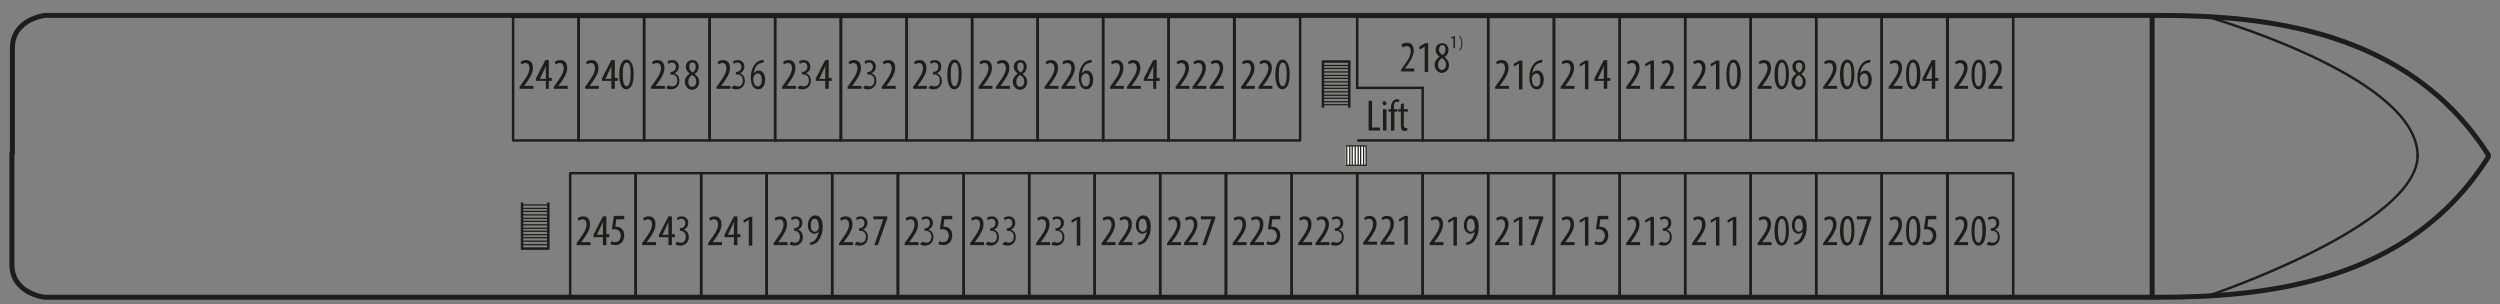 <svg xmlns="http://www.w3.org/2000/svg" xmlns:xlink="http://www.w3.org/1999/xlink" version="1.1" id="Ebene_1" x="0px" y="0px" viewBox="0 0 503.8 61.3" style="enable-background:new 0 0 503.8 61.3;" xml:space="preserve">
<rect x="0" y="0" width="503.8" height="61.3" fill="#808080" stroke="none"/>
<style type="text/css">
	.st0{fill:none;stroke:#1D1D1B;stroke-linecap:round;stroke-linejoin:round;stroke-miterlimit:10;}
	.st1{fill:none;stroke:#1D1D1B;stroke-width:0.5;stroke-miterlimit:10;}
	.st2{fill:none;stroke:#1D1D1B;stroke-width:0.5;stroke-linecap:round;stroke-linejoin:round;stroke-miterlimit:10;}
	.st3{fill:#1D1D1B;}
	.st4{fill:none;stroke:#1D1D1B;stroke-width:0.25;stroke-miterlimit:10;}
	.st5{fill:#FFFFFF;stroke:#1D1D1B;stroke-width:0.25;stroke-miterlimit:10;}
	.st6{fill:#FFFFFF;stroke:#1D1D1B;stroke-width:0.5;stroke-linecap:round;stroke-linejoin:round;stroke-miterlimit:10;}
</style>
<g>
	<path class="st0" d="M2.5,30.8c0-15.6,0-15.2,0-21.1s6.6-6.6,6.6-6.6s404.7,0,425.9,0c21.2,0,50.3,2.7,66.5,28.2"/>
	<path class="st0" d="M501.4,31.7c-16.1,25.5-45.3,28.2-66.5,28.2c-21.2,0-425.9,0-425.9,0s-6.6-0.7-6.6-6.6s0-5.5,0-21.1   c0-1.4,0-1.4,0-1.4"/>
</g>
<polyline class="st1" points="299.9,3.4 299.9,28.3 286.7,28.3 286.7,17.7 273.5,17.7 273.5,3.4 299.9,3.4 "/>
<path class="st2" d="M445.3,59.5c0,0,41.9-14.1,41.9-28.2"/>
<path class="st2" d="M445.3,3.5c3.4,1.1,41.9,12.6,41.9,27.9"/>
<line class="st0" x1="433.7" y1="3.1" x2="433.7" y2="59.9"/>
<rect x="103.4" y="3.4" class="st2 selectable" width="13.2" height="24.9" id="242"/>
<g>
	<path class="st3" d="M104.7,17.9v-0.4l0.5-0.7c0.7-1,1.5-2,1.5-3.1c0-0.6-0.3-1-0.8-1c-0.4,0-0.7,0.2-0.8,0.3l-0.2-0.5   c0.2-0.2,0.6-0.4,1.1-0.4c1,0,1.4,0.7,1.4,1.6c0,1.1-0.7,2.1-1.4,3.1l-0.4,0.5v0h1.9v0.6H104.7z"/>
	<path class="st3" d="M110,17.9v-1.6H108v-0.5l1.9-3.7h0.7v3.6h0.6v0.6h-0.6v1.6H110z M110,15.8v-1.6c0-0.4,0-0.8,0.1-1.1h0   c-0.2,0.5-0.3,0.7-0.5,1.1l-0.8,1.7v0H110z"/>
	<path class="st3" d="M111.6,17.9v-0.4l0.5-0.7c0.7-1,1.5-2,1.5-3.1c0-0.6-0.3-1-0.8-1c-0.4,0-0.7,0.2-0.8,0.3l-0.2-0.5   c0.2-0.2,0.6-0.4,1.1-0.4c1,0,1.4,0.7,1.4,1.6c0,1.1-0.7,2.1-1.4,3.1l-0.4,0.5v0h1.9v0.6H111.6z"/>
</g>
<rect x="116.6" y="3.4" class="st2 selectable" width="13.2" height="24.9" id="240"/>
<g>
	<path class="st3" d="M117.9,17.9v-0.4l0.5-0.7c0.7-1,1.5-2,1.5-3.1c0-0.6-0.3-1-0.8-1c-0.4,0-0.7,0.2-0.8,0.3l-0.2-0.5   c0.2-0.2,0.6-0.4,1.1-0.4c1,0,1.4,0.7,1.4,1.6c0,1.1-0.7,2.1-1.4,3.1l-0.4,0.5v0h1.9v0.6H117.9z"/>
	<path class="st3" d="M123.2,17.9v-1.6h-1.9v-0.5l1.9-3.7h0.7v3.6h0.6v0.6h-0.6v1.6H123.2z M123.2,15.8v-1.6c0-0.4,0-0.8,0.1-1.1h0   c-0.2,0.5-0.3,0.7-0.5,1.1l-0.8,1.7v0H123.2z"/>
	<path class="st3" d="M127.7,15c0,2.1-0.7,3-1.5,3c-0.9,0-1.4-1.1-1.4-3c0-2,0.6-3,1.5-3C127.2,12.1,127.7,13.2,127.7,15z M125.5,15   c0,1.4,0.2,2.4,0.8,2.4c0.5,0,0.8-1,0.8-2.4c0-1.4-0.2-2.4-0.8-2.4C125.7,12.6,125.5,13.6,125.5,15z"/>
</g>
<rect x="129.8" y="3.4" class="st2 selectable" width="13.2" height="24.9" id="238"/>
<g>
	<path class="st3" d="M131.2,17.9v-0.4l0.5-0.7c0.7-1,1.5-2,1.5-3.1c0-0.6-0.3-1-0.8-1c-0.4,0-0.7,0.2-0.8,0.3l-0.2-0.5   c0.2-0.2,0.6-0.4,1.1-0.4c1,0,1.4,0.7,1.4,1.6c0,1.1-0.7,2.1-1.4,3.1l-0.4,0.5v0h1.9v0.6H131.2z"/>
	<path class="st3" d="M134.7,17.2c0.2,0.1,0.5,0.2,0.8,0.2c0.6,0,1-0.4,1-1.2c0-0.8-0.5-1.2-1.2-1.2h-0.2v-0.5h0.1c0.4,0,1-0.3,1-1   c0-0.6-0.3-0.9-0.8-0.9c-0.3,0-0.5,0.1-0.7,0.3l-0.2-0.5c0.2-0.2,0.6-0.3,1-0.3c0.8,0,1.3,0.6,1.3,1.3c0,0.6-0.3,1.1-0.9,1.4v0   c0.5,0.1,1,0.6,1,1.5c0,0.9-0.6,1.7-1.7,1.7c-0.4,0-0.8-0.1-1-0.3L134.7,17.2z"/>
	<path class="st3" d="M138,16.5c0-0.8,0.5-1.3,1-1.7l0,0c-0.5-0.3-0.8-0.8-0.8-1.3c0-0.9,0.6-1.4,1.4-1.4c0.8,0,1.2,0.7,1.2,1.4   c0,0.5-0.2,1-0.8,1.4v0c0.5,0.4,0.9,0.9,0.9,1.6c0,0.9-0.6,1.6-1.5,1.6C138.5,18,138,17.2,138,16.5z M140.3,16.4   c0-0.7-0.4-1-0.8-1.3c-0.5,0.3-0.8,0.8-0.8,1.3c0,0.7,0.3,1.1,0.8,1.1C139.9,17.5,140.3,17.2,140.3,16.4z M138.9,13.5   c0,0.6,0.4,0.9,0.7,1.1c0.3-0.2,0.6-0.6,0.6-1.1c0-0.6-0.2-0.9-0.7-0.9C139.1,12.6,138.9,12.9,138.9,13.5z"/>
</g>
<rect x="143" y="3.4" class="st2 selectable" width="13.2" height="24.9" id="236"/>
<g>
	<path class="st3" d="M144.4,17.9v-0.4l0.5-0.7c0.7-1,1.5-2,1.5-3.1c0-0.6-0.3-1-0.8-1c-0.4,0-0.7,0.2-0.8,0.3l-0.2-0.5   c0.2-0.2,0.6-0.4,1.1-0.4c1,0,1.4,0.7,1.4,1.6c0,1.1-0.7,2.1-1.4,3.1l-0.4,0.5v0h1.9v0.6H144.4z"/>
	<path class="st3" d="M147.9,17.2c0.2,0.1,0.5,0.2,0.8,0.2c0.6,0,1-0.4,1-1.2c0-0.8-0.5-1.2-1.2-1.2h-0.2v-0.5h0.1c0.4,0,1-0.3,1-1   c0-0.6-0.3-0.9-0.8-0.9c-0.3,0-0.5,0.1-0.7,0.3l-0.2-0.5c0.2-0.2,0.6-0.3,1-0.3c0.8,0,1.3,0.6,1.3,1.3c0,0.6-0.3,1.1-0.9,1.4v0   c0.5,0.1,1,0.6,1,1.5c0,0.9-0.6,1.7-1.7,1.7c-0.4,0-0.8-0.1-1-0.3L147.9,17.2z"/>
	<path class="st3" d="M153.8,12.6c-0.1,0-0.2,0-0.4,0.1c-1,0.2-1.4,1.2-1.5,2.1h0c0.2-0.3,0.5-0.6,1-0.6c0.7,0,1.3,0.7,1.3,1.8   c0,1.1-0.5,2-1.4,2c-1,0-1.5-1-1.5-2.4c0-1.1,0.3-2,0.8-2.6c0.3-0.5,0.9-0.8,1.4-0.9c0.2,0,0.3,0,0.4-0.1V12.6z M153.5,16.1   c0-0.9-0.3-1.3-0.8-1.3c-0.3,0-0.6,0.2-0.8,0.6c0,0.1-0.1,0.2-0.1,0.3c0,1.2,0.4,1.7,0.8,1.7C153.1,17.5,153.5,17.1,153.5,16.1z"/>
</g>
<rect x="156.2" y="3.4" class="st2 selectable" width="13.2" height="24.9" id="234"/>
<g>
	<path class="st3" d="M157.6,17.9v-0.4l0.5-0.7c0.7-1,1.5-2,1.5-3.1c0-0.6-0.3-1-0.8-1c-0.4,0-0.7,0.2-0.8,0.3l-0.2-0.5   c0.2-0.2,0.6-0.4,1.1-0.4c1,0,1.4,0.7,1.4,1.6c0,1.1-0.7,2.1-1.4,3.1l-0.4,0.5v0h1.9v0.6H157.6z"/>
	<path class="st3" d="M161.2,17.2c0.2,0.1,0.5,0.2,0.8,0.2c0.6,0,1-0.4,1-1.2c0-0.8-0.5-1.2-1.2-1.2h-0.2v-0.5h0.1c0.4,0,1-0.3,1-1   c0-0.6-0.3-0.9-0.8-0.9c-0.3,0-0.5,0.1-0.7,0.3l-0.2-0.5c0.2-0.2,0.6-0.3,1-0.3c0.8,0,1.3,0.6,1.3,1.3c0,0.6-0.3,1.1-0.9,1.4v0   c0.5,0.1,1,0.6,1,1.5c0,0.9-0.6,1.7-1.7,1.7c-0.4,0-0.8-0.1-1-0.3L161.2,17.2z"/>
	<path class="st3" d="M166.3,17.9v-1.6h-1.9v-0.5l1.9-3.7h0.7v3.6h0.6v0.6h-0.6v1.6H166.3z M166.3,15.8v-1.6c0-0.4,0-0.8,0.1-1.1h0   c-0.2,0.5-0.3,0.7-0.5,1.1l-0.8,1.7v0H166.3z"/>
</g>
<rect x="169.5" y="3.4" class="st2 selectable" width="13.2" height="24.9" id="232"/>
<g>
	<path class="st3" d="M170.8,17.9v-0.4l0.5-0.7c0.7-1,1.5-2,1.5-3.1c0-0.6-0.3-1-0.8-1c-0.4,0-0.7,0.2-0.8,0.3l-0.2-0.5   c0.2-0.2,0.6-0.4,1.1-0.4c1,0,1.4,0.7,1.4,1.6c0,1.1-0.7,2.1-1.4,3.1l-0.4,0.5v0h1.9v0.6H170.8z"/>
	<path class="st3" d="M174.4,17.2c0.2,0.1,0.5,0.2,0.8,0.2c0.6,0,1-0.4,1-1.2c0-0.8-0.5-1.2-1.2-1.2h-0.2v-0.5h0.1c0.4,0,1-0.3,1-1   c0-0.6-0.3-0.9-0.8-0.9c-0.3,0-0.5,0.1-0.7,0.3l-0.2-0.5c0.2-0.2,0.6-0.3,1-0.3c0.8,0,1.3,0.6,1.3,1.3c0,0.6-0.3,1.1-0.9,1.4v0   c0.5,0.1,1,0.6,1,1.5c0,0.9-0.6,1.7-1.7,1.7c-0.4,0-0.8-0.1-1-0.3L174.4,17.2z"/>
	<path class="st3" d="M177.7,17.9v-0.4l0.5-0.7c0.7-1,1.5-2,1.5-3.1c0-0.6-0.3-1-0.8-1c-0.4,0-0.7,0.2-0.8,0.3l-0.2-0.5   c0.2-0.2,0.6-0.4,1.1-0.4c1,0,1.4,0.7,1.4,1.6c0,1.1-0.7,2.1-1.4,3.1l-0.4,0.5v0h1.9v0.6H177.7z"/>
</g>
<rect x="182.7" y="3.4" class="st2 selectable" width="13.2" height="24.9" id="230"/>
<g>
	<path class="st3" d="M184,17.9v-0.4l0.5-0.7c0.7-1,1.5-2,1.5-3.1c0-0.6-0.3-1-0.8-1c-0.4,0-0.7,0.2-0.8,0.3l-0.2-0.5   c0.2-0.2,0.6-0.4,1.1-0.4c1,0,1.4,0.7,1.4,1.6c0,1.1-0.7,2.1-1.4,3.1l-0.4,0.5v0h1.9v0.6H184z"/>
	<path class="st3" d="M187.6,17.2c0.2,0.1,0.5,0.2,0.8,0.2c0.6,0,1-0.4,1-1.2c0-0.8-0.5-1.2-1.2-1.2h-0.2v-0.5h0.1c0.4,0,1-0.3,1-1   c0-0.6-0.3-0.9-0.8-0.9c-0.3,0-0.5,0.1-0.7,0.3l-0.2-0.5c0.2-0.2,0.6-0.3,1-0.3c0.8,0,1.3,0.6,1.3,1.3c0,0.6-0.3,1.1-0.9,1.4v0   c0.5,0.1,1,0.6,1,1.5c0,0.9-0.6,1.7-1.7,1.7c-0.4,0-0.8-0.1-1-0.3L187.6,17.2z"/>
	<path class="st3" d="M193.8,15c0,2.1-0.7,3-1.5,3c-0.9,0-1.4-1.1-1.4-3c0-2,0.6-3,1.5-3C193.3,12.1,193.8,13.2,193.8,15z M191.6,15   c0,1.4,0.2,2.4,0.8,2.4c0.5,0,0.8-1,0.8-2.4c0-1.4-0.2-2.4-0.8-2.4C191.8,12.6,191.6,13.6,191.6,15z"/>
</g>
<rect x="195.9" y="3.4" class="st2 selectable" width="13.2" height="24.9" id="228"/>
<g>
	<path class="st3" d="M197.2,17.9v-0.4l0.5-0.7c0.7-1,1.5-2,1.5-3.1c0-0.6-0.3-1-0.8-1c-0.4,0-0.7,0.2-0.8,0.3l-0.2-0.5   c0.2-0.2,0.6-0.4,1.1-0.4c1,0,1.4,0.7,1.4,1.6c0,1.1-0.7,2.1-1.4,3.1l-0.4,0.5v0h1.9v0.6H197.2z"/>
	<path class="st3" d="M200.7,17.9v-0.4l0.5-0.7c0.7-1,1.5-2,1.5-3.1c0-0.6-0.3-1-0.8-1c-0.4,0-0.7,0.2-0.8,0.3l-0.2-0.5   c0.2-0.2,0.6-0.4,1.1-0.4c1,0,1.4,0.7,1.4,1.6c0,1.1-0.7,2.1-1.4,3.1l-0.4,0.5v0h1.9v0.6H200.7z"/>
	<path class="st3" d="M204.1,16.5c0-0.8,0.5-1.3,1-1.7l0,0c-0.5-0.3-0.8-0.8-0.8-1.3c0-0.9,0.6-1.4,1.4-1.4c0.8,0,1.2,0.7,1.2,1.4   c0,0.5-0.2,1-0.8,1.4v0c0.5,0.4,0.9,0.9,0.9,1.6c0,0.9-0.6,1.6-1.5,1.6C204.6,18,204.1,17.2,204.1,16.5z M206.4,16.4   c0-0.7-0.4-1-0.8-1.3c-0.5,0.3-0.8,0.8-0.8,1.3c0,0.7,0.3,1.1,0.8,1.1C206,17.5,206.4,17.2,206.4,16.4z M205,13.5   c0,0.6,0.4,0.9,0.7,1.1c0.3-0.2,0.6-0.6,0.6-1.1c0-0.6-0.2-0.9-0.7-0.9C205.2,12.6,205,12.9,205,13.5z"/>
</g>
<rect x="209.1" y="3.4" class="st2 selectable" width="13.2" height="24.9" id="226"/>
<g>
	<path class="st3" d="M210.5,17.9v-0.4l0.5-0.7c0.7-1,1.5-2,1.5-3.1c0-0.6-0.3-1-0.8-1c-0.4,0-0.7,0.2-0.8,0.3l-0.2-0.5   c0.2-0.2,0.6-0.4,1.1-0.4c1,0,1.4,0.7,1.4,1.6c0,1.1-0.7,2.1-1.4,3.1l-0.4,0.5v0h1.9v0.6H210.5z"/>
	<path class="st3" d="M213.9,17.9v-0.4l0.5-0.7c0.7-1,1.5-2,1.5-3.1c0-0.6-0.3-1-0.8-1c-0.4,0-0.7,0.2-0.8,0.3l-0.2-0.5   c0.2-0.2,0.6-0.4,1.1-0.4c1,0,1.4,0.7,1.4,1.6c0,1.1-0.7,2.1-1.4,3.1l-0.4,0.5v0h1.9v0.6H213.9z"/>
	<path class="st3" d="M219.9,12.6c-0.1,0-0.2,0-0.4,0.1c-1,0.2-1.4,1.2-1.5,2.1h0c0.2-0.3,0.5-0.6,1-0.6c0.7,0,1.3,0.7,1.3,1.8   c0,1.1-0.5,2-1.4,2c-1,0-1.5-1-1.5-2.4c0-1.1,0.3-2,0.8-2.6c0.3-0.5,0.9-0.8,1.4-0.9c0.2,0,0.3,0,0.4-0.1V12.6z M219.6,16.1   c0-0.9-0.3-1.3-0.8-1.3c-0.3,0-0.6,0.2-0.8,0.6c0,0.1-0.1,0.2-0.1,0.3c0,1.2,0.4,1.7,0.8,1.7C219.2,17.5,219.6,17.1,219.6,16.1z"/>
</g>
<rect x="222.3" y="3.4" class="st2 selectable" width="13.2" height="24.9" id="224"/>
<g>
	<path class="st3" d="M223.7,17.9v-0.4l0.5-0.7c0.7-1,1.5-2,1.5-3.1c0-0.6-0.3-1-0.8-1c-0.4,0-0.7,0.2-0.8,0.3l-0.2-0.5   c0.2-0.2,0.6-0.4,1.1-0.4c1,0,1.4,0.7,1.4,1.6c0,1.1-0.7,2.1-1.4,3.1l-0.4,0.5v0h1.9v0.6H223.7z"/>
	<path class="st3" d="M227.1,17.9v-0.4l0.5-0.7c0.7-1,1.5-2,1.5-3.1c0-0.6-0.3-1-0.8-1c-0.4,0-0.7,0.2-0.8,0.3l-0.2-0.5   c0.2-0.2,0.6-0.4,1.1-0.4c1,0,1.4,0.7,1.4,1.6c0,1.1-0.7,2.1-1.4,3.1l-0.4,0.5v0h1.9v0.6H227.1z"/>
	<path class="st3" d="M232.4,17.9v-1.6h-1.9v-0.5l1.9-3.7h0.7v3.6h0.6v0.6H233v1.6H232.4z M232.4,15.8v-1.6c0-0.4,0-0.8,0.1-1.1h0   c-0.2,0.5-0.3,0.7-0.5,1.1l-0.8,1.7v0H232.4z"/>
</g>
<rect x="235.5" y="3.4" class="st2 selectable" width="13.2" height="24.9" id="222"/>
<g>
	<path class="st3" d="M236.9,17.9v-0.4l0.5-0.7c0.7-1,1.5-2,1.5-3.1c0-0.6-0.3-1-0.8-1c-0.4,0-0.7,0.2-0.8,0.3l-0.2-0.5   c0.2-0.2,0.6-0.4,1.1-0.4c1,0,1.4,0.7,1.4,1.6c0,1.1-0.7,2.1-1.4,3.1l-0.4,0.5v0h1.9v0.6H236.9z"/>
	<path class="st3" d="M240.3,17.9v-0.4l0.5-0.7c0.7-1,1.5-2,1.5-3.1c0-0.6-0.3-1-0.8-1c-0.4,0-0.7,0.2-0.8,0.3l-0.2-0.5   c0.2-0.2,0.6-0.4,1.1-0.4c1,0,1.4,0.7,1.4,1.6c0,1.1-0.7,2.1-1.4,3.1l-0.4,0.5v0h1.9v0.6H240.3z"/>
	<path class="st3" d="M243.8,17.9v-0.4l0.5-0.7c0.7-1,1.5-2,1.5-3.1c0-0.6-0.3-1-0.8-1c-0.4,0-0.7,0.2-0.8,0.3l-0.2-0.5   c0.2-0.2,0.6-0.4,1.1-0.4c1,0,1.4,0.7,1.4,1.6c0,1.1-0.7,2.1-1.4,3.1l-0.4,0.5v0h1.9v0.6H243.8z"/>
</g>
<rect x="248.8" y="3.4" class="st2 selectable" width="13.2" height="24.9" id="220"/>
<g>
	<path class="st3" d="M250.1,17.9v-0.4l0.5-0.7c0.7-1,1.5-2,1.5-3.1c0-0.6-0.3-1-0.8-1c-0.4,0-0.7,0.2-0.8,0.3l-0.2-0.5   c0.2-0.2,0.6-0.4,1.1-0.4c1,0,1.4,0.7,1.4,1.6c0,1.1-0.7,2.1-1.4,3.1l-0.4,0.5v0h1.9v0.6H250.1z"/>
	<path class="st3" d="M253.6,17.9v-0.4l0.5-0.7c0.7-1,1.5-2,1.5-3.1c0-0.6-0.3-1-0.8-1c-0.4,0-0.7,0.2-0.8,0.3l-0.2-0.5   c0.2-0.2,0.6-0.4,1.1-0.4c1,0,1.4,0.7,1.4,1.6c0,1.1-0.7,2.1-1.4,3.1l-0.4,0.5v0h1.9v0.6H253.6z"/>
	<path class="st3" d="M259.9,15c0,2.1-0.7,3-1.5,3c-0.9,0-1.4-1.1-1.4-3c0-2,0.6-3,1.5-3C259.4,12.1,259.9,13.2,259.9,15z M257.7,15   c0,1.4,0.2,2.4,0.8,2.4c0.5,0,0.8-1,0.8-2.4c0-1.4-0.2-2.4-0.8-2.4C257.9,12.6,257.7,13.6,257.7,15z"/>
</g>
<rect x="299.9" y="3.4" class="st2 selectable" width="13.2" height="24.9" id="216"/>
<g>
	<path class="st3" d="M301.3,17.9v-0.4l0.5-0.7c0.7-1,1.5-2,1.5-3.1c0-0.6-0.3-1-0.8-1c-0.4,0-0.7,0.2-0.8,0.3l-0.2-0.5   c0.2-0.2,0.6-0.4,1.1-0.4c1,0,1.4,0.7,1.4,1.6c0,1.1-0.7,2.1-1.4,3.1l-0.4,0.5v0h1.9v0.6H301.3z"/>
	<path class="st3" d="M306.1,12.8L306.1,12.8l-1,0.6l-0.1-0.5l1.2-0.7h0.6v5.8h-0.7V12.8z"/>
	<path class="st3" d="M310.7,12.6c-0.1,0-0.2,0-0.4,0.1c-1,0.2-1.4,1.2-1.5,2.1h0c0.2-0.3,0.5-0.6,1-0.6c0.7,0,1.3,0.7,1.3,1.8   c0,1.1-0.5,2-1.4,2c-1,0-1.5-1-1.5-2.4c0-1.1,0.3-2,0.8-2.6c0.3-0.5,0.9-0.8,1.4-0.9c0.2,0,0.3,0,0.4-0.1V12.6z M310.4,16.1   c0-0.9-0.3-1.3-0.8-1.3c-0.3,0-0.6,0.2-0.8,0.6c0,0.1-0.1,0.2-0.1,0.3c0,1.2,0.4,1.7,0.8,1.7C310.1,17.5,310.4,17.1,310.4,16.1z"/>
</g>
<g>
	<path class="st3" d="M282.3,14.5v-0.4l0.5-0.7c0.7-1,1.5-2,1.5-3.1c0-0.6-0.3-1-0.8-1c-0.4,0-0.7,0.2-0.8,0.3L282.4,9   c0.2-0.2,0.6-0.4,1.1-0.4c1,0,1.4,0.7,1.4,1.6c0,1.1-0.7,2.1-1.4,3.1l-0.4,0.5v0h1.9v0.6H282.3z"/>
	<path class="st3" d="M287.1,9.4L287.1,9.4l-1,0.6L286,9.4l1.2-0.7h0.6v5.8h-0.7V9.4z"/>
	<path class="st3" d="M289.1,13.1c0-0.8,0.5-1.3,1-1.7l0,0c-0.5-0.3-0.8-0.8-0.8-1.3c0-0.9,0.6-1.4,1.4-1.4c0.8,0,1.2,0.7,1.2,1.4   c0,0.5-0.2,1-0.8,1.4v0c0.5,0.4,0.9,0.9,0.9,1.6c0,0.9-0.6,1.6-1.5,1.6C289.6,14.6,289.1,13.8,289.1,13.1z M291.4,13   c0-0.7-0.4-1-0.8-1.3c-0.5,0.3-0.8,0.8-0.8,1.3c0,0.7,0.3,1.1,0.8,1.1C291,14.1,291.4,13.7,291.4,13z M290,10   c0,0.6,0.4,0.9,0.7,1.1c0.3-0.2,0.6-0.6,0.6-1.1c0-0.6-0.2-0.9-0.7-0.9C290.2,9.1,290,9.5,290,10z"/>
</g>
<rect x="313.2" y="3.4" class="st2 selectable" width="13.2" height="24.9" id="214"/>
<g>
	<path class="st3" d="M314.5,17.9v-0.4l0.5-0.7c0.7-1,1.5-2,1.5-3.1c0-0.6-0.3-1-0.8-1c-0.4,0-0.7,0.2-0.8,0.3l-0.2-0.5   c0.2-0.2,0.6-0.4,1.1-0.4c1,0,1.4,0.7,1.4,1.6c0,1.1-0.7,2.1-1.4,3.1l-0.4,0.5v0h1.9v0.6H314.5z"/>
	<path class="st3" d="M319.4,12.8L319.4,12.8l-1,0.6l-0.1-0.5l1.2-0.7h0.6v5.8h-0.7V12.8z"/>
	<path class="st3" d="M323.2,17.9v-1.6h-1.9v-0.5l1.9-3.7h0.7v3.6h0.6v0.6h-0.6v1.6H323.2z M323.2,15.8v-1.6c0-0.4,0-0.8,0.1-1.1h0   c-0.2,0.5-0.3,0.7-0.5,1.1l-0.8,1.7v0H323.2z"/>
</g>
<rect x="326.4" y="3.4" class="st2 selectable" width="13.2" height="24.9" id="212"/>
<g>
	<path class="st3" d="M327.7,17.9v-0.4l0.5-0.7c0.7-1,1.5-2,1.5-3.1c0-0.6-0.3-1-0.8-1c-0.4,0-0.7,0.2-0.8,0.3l-0.2-0.5   c0.2-0.2,0.6-0.4,1.1-0.4c1,0,1.4,0.7,1.4,1.6c0,1.1-0.7,2.1-1.4,3.1l-0.4,0.5v0h1.9v0.6H327.7z"/>
	<path class="st3" d="M332.6,12.8L332.6,12.8l-1,0.6l-0.1-0.5l1.2-0.7h0.6v5.8h-0.7V12.8z"/>
	<path class="st3" d="M334.6,17.9v-0.4l0.5-0.7c0.7-1,1.5-2,1.5-3.1c0-0.6-0.3-1-0.8-1c-0.4,0-0.7,0.2-0.8,0.3l-0.2-0.5   c0.2-0.2,0.6-0.4,1.1-0.4c1,0,1.4,0.7,1.4,1.6c0,1.1-0.7,2.1-1.4,3.1l-0.4,0.5v0h1.9v0.6H334.6z"/>
</g>
<rect x="339.6" y="3.4" class="st2 selectable" width="13.2" height="24.9" id="210"/>
<g>
	<path class="st3" d="M341,17.9v-0.4l0.5-0.7c0.7-1,1.5-2,1.5-3.1c0-0.6-0.3-1-0.8-1c-0.4,0-0.7,0.2-0.8,0.3l-0.2-0.5   c0.2-0.2,0.6-0.4,1.1-0.4c1,0,1.4,0.7,1.4,1.6c0,1.1-0.7,2.1-1.4,3.1l-0.4,0.5v0h1.9v0.6H341z"/>
	<path class="st3" d="M345.8,12.8L345.8,12.8l-1,0.6l-0.1-0.5l1.2-0.7h0.6v5.8h-0.7V12.8z"/>
	<path class="st3" d="M350.8,15c0,2.1-0.7,3-1.5,3c-0.9,0-1.4-1.1-1.4-3c0-2,0.6-3,1.5-3C350.3,12.1,350.8,13.2,350.8,15z M348.5,15   c0,1.4,0.2,2.4,0.8,2.4c0.5,0,0.8-1,0.8-2.4c0-1.4-0.2-2.4-0.8-2.4C348.7,12.6,348.5,13.6,348.5,15z"/>
</g>
<rect x="352.8" y="3.4" class="st2 selectable" width="13.2" height="24.9" id="208"/>
<g>
	<path class="st3" d="M354.2,17.9v-0.4l0.5-0.7c0.7-1,1.5-2,1.5-3.1c0-0.6-0.3-1-0.8-1c-0.4,0-0.7,0.2-0.8,0.3l-0.2-0.5   c0.2-0.2,0.6-0.4,1.1-0.4c1,0,1.4,0.7,1.4,1.6c0,1.1-0.7,2.1-1.4,3.1l-0.4,0.5v0h1.9v0.6H354.2z"/>
	<path class="st3" d="M360.5,15c0,2.1-0.7,3-1.5,3c-0.9,0-1.4-1.1-1.4-3c0-2,0.6-3,1.5-3C360,12.1,360.5,13.2,360.5,15z M358.3,15   c0,1.4,0.2,2.4,0.8,2.4c0.5,0,0.8-1,0.8-2.4c0-1.4-0.2-2.4-0.8-2.4C358.5,12.6,358.3,13.6,358.3,15z"/>
	<path class="st3" d="M361,16.5c0-0.8,0.5-1.3,1-1.7l0,0c-0.5-0.3-0.8-0.8-0.8-1.3c0-0.9,0.6-1.4,1.4-1.4c0.8,0,1.2,0.7,1.2,1.4   c0,0.5-0.2,1-0.8,1.4v0c0.5,0.4,0.9,0.9,0.9,1.6c0,0.9-0.6,1.6-1.5,1.6C361.5,18,361,17.2,361,16.5z M363.3,16.4   c0-0.7-0.4-1-0.8-1.3c-0.5,0.3-0.8,0.8-0.8,1.3c0,0.7,0.3,1.1,0.8,1.1C362.9,17.5,363.3,17.2,363.3,16.4z M361.9,13.5   c0,0.6,0.4,0.9,0.7,1.1c0.3-0.2,0.6-0.6,0.6-1.1c0-0.6-0.2-0.9-0.7-0.9C362.1,12.6,361.9,12.9,361.9,13.5z"/>
</g>
<rect x="366" y="3.4" class="st2 selectable" width="13.2" height="24.9" id="206"/>
<g>
	<path class="st3" d="M367.4,17.9v-0.4l0.5-0.7c0.7-1,1.5-2,1.5-3.1c0-0.6-0.3-1-0.8-1c-0.4,0-0.7,0.2-0.8,0.3l-0.2-0.5   c0.2-0.2,0.6-0.4,1.1-0.4c1,0,1.4,0.7,1.4,1.6c0,1.1-0.7,2.1-1.4,3.1l-0.4,0.5v0h1.9v0.6H367.4z"/>
	<path class="st3" d="M373.7,15c0,2.1-0.7,3-1.5,3c-0.9,0-1.4-1.1-1.4-3c0-2,0.6-3,1.5-3C373.3,12.1,373.7,13.2,373.7,15z M371.5,15   c0,1.4,0.2,2.4,0.8,2.4c0.5,0,0.8-1,0.8-2.4c0-1.4-0.2-2.4-0.8-2.4C371.7,12.6,371.5,13.6,371.5,15z"/>
	<path class="st3" d="M376.8,12.6c-0.1,0-0.2,0-0.4,0.1c-1,0.2-1.4,1.2-1.5,2.1h0c0.2-0.3,0.5-0.6,1-0.6c0.7,0,1.3,0.7,1.3,1.8   c0,1.1-0.5,2-1.4,2c-1,0-1.5-1-1.5-2.4c0-1.1,0.3-2,0.8-2.6c0.3-0.5,0.9-0.8,1.4-0.9c0.2,0,0.3,0,0.4-0.1V12.6z M376.5,16.1   c0-0.9-0.3-1.3-0.8-1.3c-0.3,0-0.6,0.2-0.8,0.6c0,0.1-0.1,0.2-0.1,0.3c0,1.2,0.4,1.7,0.8,1.7C376.2,17.5,376.5,17.1,376.5,16.1z"/>
</g>
<rect x="379.2" y="3.4" class="st2 selectable" width="13.2" height="24.9" id="204"/>
<g>
	<path class="st3" d="M380.6,17.9v-0.4l0.5-0.7c0.7-1,1.5-2,1.5-3.1c0-0.6-0.3-1-0.8-1c-0.4,0-0.7,0.2-0.8,0.3l-0.2-0.5   c0.2-0.2,0.6-0.4,1.1-0.4c1,0,1.4,0.7,1.4,1.6c0,1.1-0.7,2.1-1.4,3.1l-0.4,0.5v0h1.9v0.6H380.6z"/>
	<path class="st3" d="M387,15c0,2.1-0.7,3-1.5,3c-0.9,0-1.4-1.1-1.4-3c0-2,0.6-3,1.5-3C386.5,12.1,387,13.2,387,15z M384.7,15   c0,1.4,0.2,2.4,0.8,2.4c0.5,0,0.8-1,0.8-2.4c0-1.4-0.2-2.4-0.8-2.4C384.9,12.6,384.7,13.6,384.7,15z"/>
	<path class="st3" d="M389.3,17.9v-1.6h-1.9v-0.5l1.9-3.7h0.7v3.6h0.6v0.6h-0.6v1.6H389.3z M389.3,15.8v-1.6c0-0.4,0-0.8,0.1-1.1h0   c-0.2,0.5-0.3,0.7-0.5,1.1l-0.8,1.7v0H389.3z"/>
</g>
<rect x="392.5" y="3.4" class="st2 selectable" width="13.2" height="24.9" id="202"/>
<g>
	<path class="st3" d="M393.8,17.9v-0.4l0.5-0.7c0.7-1,1.5-2,1.5-3.1c0-0.6-0.3-1-0.8-1c-0.4,0-0.7,0.2-0.8,0.3l-0.2-0.5   c0.2-0.2,0.6-0.4,1.1-0.4c1,0,1.4,0.7,1.4,1.6c0,1.1-0.7,2.1-1.4,3.1l-0.4,0.5v0h1.9v0.6H393.8z"/>
	<path class="st3" d="M400.2,15c0,2.1-0.7,3-1.5,3c-0.9,0-1.4-1.1-1.4-3c0-2,0.6-3,1.5-3C399.7,12.1,400.2,13.2,400.2,15z M397.9,15   c0,1.4,0.2,2.4,0.8,2.4c0.5,0,0.8-1,0.8-2.4c0-1.4-0.2-2.4-0.8-2.4C398.2,12.6,397.9,13.6,397.9,15z"/>
	<path class="st3" d="M400.7,17.9v-0.4l0.5-0.7c0.7-1,1.5-2,1.5-3.1c0-0.6-0.3-1-0.8-1c-0.4,0-0.7,0.2-0.8,0.3l-0.2-0.5   c0.2-0.2,0.6-0.4,1.1-0.4c1,0,1.4,0.7,1.4,1.6c0,1.1-0.7,2.1-1.4,3.1l-0.4,0.5v0h1.9v0.6H400.7z"/>
</g>
<rect x="273.5" y="34.9" class="st2 selectable" width="13.2" height="24.9" id="221"/>
<g>
	<path class="st3" d="M274.7,49.3v-0.4l0.5-0.7c0.7-1,1.5-2,1.5-3.1c0-0.6-0.3-1-0.8-1c-0.4,0-0.7,0.2-0.8,0.3l-0.2-0.5   c0.2-0.2,0.6-0.4,1.1-0.4c1,0,1.4,0.7,1.4,1.6c0,1.1-0.7,2.1-1.4,3.1l-0.4,0.5v0h1.9v0.6H274.7z"/>
	<path class="st3" d="M278.2,49.3v-0.4l0.5-0.7c0.7-1,1.5-2,1.5-3.1c0-0.6-0.3-1-0.8-1c-0.4,0-0.7,0.2-0.8,0.3l-0.2-0.5   c0.2-0.2,0.6-0.4,1.1-0.4c1,0,1.4,0.7,1.4,1.6c0,1.1-0.7,2.1-1.4,3.1l-0.4,0.5v0h1.9v0.6H278.2z"/>
	<path class="st3" d="M283,44.1L283,44.1l-1,0.6l-0.1-0.5l1.2-0.7h0.6v5.8H283V44.1z"/>
</g>
<rect x="286.7" y="34.9" class="st2 selectable" width="13.2" height="24.9" id="219"/>
<g>
	<path class="st3" d="M288.1,49.4v-0.4l0.5-0.7c0.7-1,1.5-2,1.5-3.1c0-0.6-0.3-1-0.8-1c-0.4,0-0.7,0.2-0.8,0.3l-0.2-0.5   c0.2-0.2,0.6-0.4,1.1-0.4c1,0,1.4,0.7,1.4,1.6c0,1.1-0.7,2.1-1.4,3.1l-0.4,0.5v0h1.9v0.6H288.1z"/>
	<path class="st3" d="M292.9,44.3L292.9,44.3l-1,0.6l-0.1-0.5l1.2-0.7h0.6v5.8h-0.7V44.3z"/>
	<path class="st3" d="M295.3,48.9c0.2,0,0.3,0,0.4-0.1c0.3-0.1,0.6-0.2,0.8-0.5c0.3-0.4,0.6-0.9,0.7-1.7h0c-0.2,0.3-0.5,0.5-0.9,0.5   c-0.7,0-1.3-0.7-1.3-1.7c0-1.1,0.6-2,1.5-2c1,0,1.5,1,1.5,2.3c0,1.1-0.3,2-0.8,2.7c-0.3,0.5-0.8,0.8-1.3,0.9c-0.2,0-0.3,0-0.5,0   V48.9z M295.6,45.4c0,0.9,0.3,1.3,0.8,1.3c0.3,0,0.6-0.2,0.7-0.5c0-0.1,0.1-0.2,0.1-0.4c0-1.2-0.3-1.7-0.8-1.7   C296,44,295.6,44.4,295.6,45.4z"/>
</g>
<rect x="299.9" y="34.9" class="st2 selectable" width="13.2" height="24.9" id="217"/>
<g>
	<path class="st3" d="M301.3,49.4v-0.4l0.5-0.7c0.7-1,1.5-2,1.5-3.1c0-0.6-0.3-1-0.8-1c-0.4,0-0.7,0.2-0.8,0.3l-0.2-0.5   c0.2-0.2,0.6-0.4,1.1-0.4c1,0,1.4,0.7,1.4,1.6c0,1.1-0.7,2.1-1.4,3.1l-0.4,0.5v0h1.9v0.6H301.3z"/>
	<path class="st3" d="M306.1,44.3L306.1,44.3l-1,0.6l-0.1-0.5l1.2-0.7h0.6v5.8h-0.7V44.3z"/>
	<path class="st3" d="M311,43.6V44l-1.9,5.4h-0.7l1.8-5.2v0h-2.1v-0.6H311z"/>
</g>
<rect x="313.2" y="34.9" class="st2 selectable" width="13.2" height="24.9" id="215"/>
<g>
	<path class="st3" d="M314.5,49.4v-0.4l0.5-0.7c0.7-1,1.5-2,1.5-3.1c0-0.6-0.3-1-0.8-1c-0.4,0-0.7,0.2-0.8,0.3l-0.2-0.5   c0.2-0.2,0.6-0.4,1.1-0.4c1,0,1.4,0.7,1.4,1.6c0,1.1-0.7,2.1-1.4,3.1l-0.4,0.5v0h1.9v0.6H314.5z"/>
	<path class="st3" d="M319.4,44.3L319.4,44.3l-1,0.6l-0.1-0.5l1.2-0.7h0.6v5.8h-0.7V44.3z"/>
	<path class="st3" d="M324.1,44.2h-1.6l-0.2,1.5c0.1,0,0.1,0,0.2,0c0.3,0,0.8,0.1,1.1,0.4c0.3,0.3,0.5,0.7,0.5,1.3   c0,1.2-0.7,2-1.8,2c-0.3,0-0.8-0.1-1-0.2l0.2-0.6c0.2,0.1,0.5,0.2,0.8,0.2c0.6,0,1.1-0.5,1.1-1.3c0-0.9-0.6-1.3-1.3-1.3   c-0.2,0-0.3,0-0.5,0l0.4-2.7h2.1V44.2z"/>
</g>
<rect x="326.4" y="34.9" class="st2 selectable" width="13.2" height="24.9" id="213"/>
<g>
	<path class="st3" d="M327.7,49.4v-0.4l0.5-0.7c0.7-1,1.5-2,1.5-3.1c0-0.6-0.3-1-0.8-1c-0.4,0-0.7,0.2-0.8,0.3l-0.2-0.5   c0.2-0.2,0.6-0.4,1.1-0.4c1,0,1.4,0.7,1.4,1.6c0,1.1-0.7,2.1-1.4,3.1l-0.4,0.5v0h1.9v0.6H327.7z"/>
	<path class="st3" d="M332.6,44.3L332.6,44.3l-1,0.6l-0.1-0.5l1.2-0.7h0.6v5.8h-0.7V44.3z"/>
	<path class="st3" d="M334.7,48.7c0.2,0.1,0.5,0.2,0.8,0.2c0.6,0,1-0.4,1-1.2c0-0.8-0.5-1.2-1.2-1.2h-0.2V46h0.1c0.4,0,1-0.3,1-1   c0-0.6-0.3-0.9-0.8-0.9c-0.3,0-0.5,0.1-0.7,0.3l-0.2-0.5c0.2-0.2,0.6-0.3,1-0.3c0.8,0,1.3,0.6,1.3,1.3c0,0.6-0.3,1.1-0.9,1.4v0   c0.5,0.1,1,0.6,1,1.5c0,0.9-0.6,1.7-1.7,1.7c-0.4,0-0.8-0.1-1-0.3L334.7,48.7z"/>
</g>
<rect x="339.6" y="34.9" class="st2 selectable" width="13.2" height="24.9" id="211"/>
<g>
	<path class="st3" d="M341,49.4v-0.4l0.5-0.7c0.7-1,1.5-2,1.5-3.1c0-0.6-0.3-1-0.8-1c-0.4,0-0.7,0.2-0.8,0.3l-0.2-0.5   c0.2-0.2,0.6-0.4,1.1-0.4c1,0,1.4,0.7,1.4,1.6c0,1.1-0.7,2.1-1.4,3.1l-0.4,0.5v0h1.9v0.6H341z"/>
	<path class="st3" d="M345.8,44.3L345.8,44.3l-1,0.6l-0.1-0.5l1.2-0.7h0.6v5.8h-0.7V44.3z"/>
	<path class="st3" d="M349.2,44.3L349.2,44.3l-1,0.6l-0.1-0.5l1.2-0.7h0.6v5.8h-0.7V44.3z"/>
</g>
<rect x="352.8" y="34.9" class="st2 selectable" width="13.2" height="24.9" id="209"/>
<g>
	<path class="st3" d="M354.2,49.4v-0.4l0.5-0.7c0.7-1,1.5-2,1.5-3.1c0-0.6-0.3-1-0.8-1c-0.4,0-0.7,0.2-0.8,0.3l-0.2-0.5   c0.2-0.2,0.6-0.4,1.1-0.4c1,0,1.4,0.7,1.4,1.6c0,1.1-0.7,2.1-1.4,3.1l-0.4,0.5v0h1.9v0.6H354.2z"/>
	<path class="st3" d="M360.5,46.5c0,2.1-0.7,3-1.5,3c-0.9,0-1.4-1.1-1.4-3c0-2,0.6-3,1.5-3C360,43.5,360.5,44.6,360.5,46.5z    M358.3,46.5c0,1.4,0.2,2.4,0.8,2.4c0.5,0,0.8-1,0.8-2.4c0-1.4-0.2-2.4-0.8-2.4C358.5,44.1,358.3,45.1,358.3,46.5z"/>
	<path class="st3" d="M361.4,48.9c0.2,0,0.3,0,0.4-0.1c0.3-0.1,0.6-0.2,0.8-0.5c0.3-0.4,0.6-0.9,0.7-1.7h0c-0.2,0.3-0.5,0.5-0.9,0.5   c-0.7,0-1.3-0.7-1.3-1.7c0-1.1,0.6-2,1.5-2c1,0,1.5,1,1.5,2.3c0,1.1-0.3,2-0.8,2.7c-0.3,0.5-0.8,0.8-1.3,0.9c-0.2,0-0.3,0-0.5,0   V48.9z M361.7,45.4c0,0.9,0.3,1.3,0.8,1.3c0.3,0,0.6-0.2,0.7-0.5c0-0.1,0.1-0.2,0.1-0.4c0-1.2-0.3-1.7-0.8-1.7   C362.1,44,361.7,44.4,361.7,45.4z"/>
</g>
<rect x="366" y="34.9" class="st2 selectable" width="13.2" height="24.9" id="207"/>
<g>
	<path class="st3" d="M367.4,49.4v-0.4l0.5-0.7c0.7-1,1.5-2,1.5-3.1c0-0.6-0.3-1-0.8-1c-0.4,0-0.7,0.2-0.8,0.3l-0.2-0.5   c0.2-0.2,0.6-0.4,1.1-0.4c1,0,1.4,0.7,1.4,1.6c0,1.1-0.7,2.1-1.4,3.1l-0.4,0.5v0h1.9v0.6H367.4z"/>
	<path class="st3" d="M373.7,46.5c0,2.1-0.7,3-1.5,3c-0.9,0-1.4-1.1-1.4-3c0-2,0.6-3,1.5-3C373.3,43.5,373.7,44.6,373.7,46.5z    M371.5,46.5c0,1.4,0.2,2.4,0.8,2.4c0.5,0,0.8-1,0.8-2.4c0-1.4-0.2-2.4-0.8-2.4C371.7,44.1,371.5,45.1,371.5,46.5z"/>
	<path class="st3" d="M377.1,43.6V44l-1.9,5.4h-0.7l1.8-5.2v0h-2.1v-0.6H377.1z"/>
</g>
<rect x="379.2" y="34.9" class="st2 selectable" width="13.2" height="24.9" id="205"/>
<g>
	<path class="st3" d="M380.6,49.4v-0.4l0.5-0.7c0.7-1,1.5-2,1.5-3.1c0-0.6-0.3-1-0.8-1c-0.4,0-0.7,0.2-0.8,0.3l-0.2-0.5   c0.2-0.2,0.6-0.4,1.1-0.4c1,0,1.4,0.7,1.4,1.6c0,1.1-0.7,2.1-1.4,3.1l-0.4,0.5v0h1.9v0.6H380.6z"/>
	<path class="st3" d="M387,46.5c0,2.1-0.7,3-1.5,3c-0.9,0-1.4-1.1-1.4-3c0-2,0.6-3,1.5-3C386.5,43.5,387,44.6,387,46.5z M384.7,46.5   c0,1.4,0.2,2.4,0.8,2.4c0.5,0,0.8-1,0.8-2.4c0-1.4-0.2-2.4-0.8-2.4C384.9,44.1,384.7,45.1,384.7,46.5z"/>
	<path class="st3" d="M390.2,44.2h-1.6l-0.2,1.5c0.1,0,0.1,0,0.2,0c0.3,0,0.8,0.1,1.1,0.4c0.3,0.3,0.5,0.7,0.5,1.3   c0,1.2-0.7,2-1.8,2c-0.3,0-0.8-0.1-1-0.2l0.2-0.6c0.2,0.1,0.5,0.2,0.8,0.2c0.6,0,1.1-0.5,1.1-1.3c0-0.9-0.6-1.3-1.3-1.3   c-0.2,0-0.3,0-0.5,0l0.4-2.7h2.1V44.2z"/>
</g>
<rect x="392.5" y="34.9" class="st2 selectable" width="13.2" height="24.9" id="203"/>
<g>
	<path class="st3" d="M393.8,49.4v-0.4l0.5-0.7c0.7-1,1.5-2,1.5-3.1c0-0.6-0.3-1-0.8-1c-0.4,0-0.7,0.2-0.8,0.3l-0.2-0.5   c0.2-0.2,0.6-0.4,1.1-0.4c1,0,1.4,0.7,1.4,1.6c0,1.1-0.7,2.1-1.4,3.1l-0.4,0.5v0h1.9v0.6H393.8z"/>
	<path class="st3" d="M400.2,46.5c0,2.1-0.7,3-1.5,3c-0.9,0-1.4-1.1-1.4-3c0-2,0.6-3,1.5-3C399.7,43.5,400.2,44.6,400.2,46.5z    M397.9,46.5c0,1.4,0.2,2.4,0.8,2.4c0.5,0,0.8-1,0.8-2.4c0-1.4-0.2-2.4-0.8-2.4C398.2,44.1,397.9,45.1,397.9,46.5z"/>
	<path class="st3" d="M400.8,48.7c0.2,0.1,0.5,0.2,0.8,0.2c0.6,0,1-0.4,1-1.2c0-0.8-0.5-1.2-1.2-1.2h-0.2V46h0.1c0.4,0,1-0.3,1-1   c0-0.6-0.3-0.9-0.8-0.9c-0.3,0-0.5,0.1-0.7,0.3l-0.2-0.5c0.2-0.2,0.6-0.3,1-0.3c0.8,0,1.3,0.6,1.3,1.3c0,0.6-0.3,1.1-0.9,1.4v0   c0.5,0.1,1,0.6,1,1.5c0,0.9-0.6,1.7-1.7,1.7c-0.4,0-0.8-0.1-1-0.3L400.8,48.7z"/>
</g>
<rect x="141.3" y="34.9" class="st2 selectable" width="13.2" height="24.9" id="241"/>
<g>
	<path class="st3" d="M142.7,49.4v-0.4l0.5-0.7c0.7-1,1.5-2,1.5-3.1c0-0.6-0.3-1-0.8-1c-0.4,0-0.7,0.2-0.8,0.3l-0.2-0.5   c0.2-0.2,0.6-0.4,1.1-0.4c1,0,1.4,0.7,1.4,1.6c0,1.1-0.7,2.1-1.4,3.1l-0.4,0.5v0h1.9v0.6H142.7z"/>
	<path class="st3" d="M147.9,49.4v-1.6H146v-0.5l1.9-3.7h0.7v3.6h0.6v0.6h-0.6v1.6H147.9z M147.9,47.2v-1.6c0-0.4,0-0.8,0.1-1.1h0   c-0.2,0.5-0.3,0.7-0.5,1.1l-0.8,1.7v0H147.9z"/>
	<path class="st3" d="M150.9,44.3L150.9,44.3l-1,0.6l-0.1-0.5l1.2-0.7h0.6v5.8h-0.7V44.3z"/>
</g>
<rect x="154.5" y="34.9" class="st2 selectable" width="13.2" height="24.9" id="239"/>
<g>
	<path class="st3" d="M155.9,49.4v-0.4l0.5-0.7c0.7-1,1.5-2,1.5-3.1c0-0.6-0.3-1-0.8-1c-0.4,0-0.7,0.2-0.8,0.3l-0.2-0.5   c0.2-0.2,0.6-0.4,1.1-0.4c1,0,1.4,0.7,1.4,1.6c0,1.1-0.7,2.1-1.4,3.1l-0.4,0.5v0h1.9v0.6H155.9z"/>
	<path class="st3" d="M159.4,48.7c0.2,0.1,0.5,0.2,0.8,0.2c0.6,0,1-0.4,1-1.2c0-0.8-0.5-1.2-1.2-1.2H160V46h0.1c0.4,0,1-0.3,1-1   c0-0.6-0.3-0.9-0.8-0.9c-0.3,0-0.5,0.1-0.7,0.3l-0.2-0.5c0.2-0.2,0.6-0.3,1-0.3c0.8,0,1.3,0.6,1.3,1.3c0,0.6-0.3,1.1-0.9,1.4v0   c0.5,0.1,1,0.6,1,1.5c0,0.9-0.6,1.7-1.7,1.7c-0.4,0-0.8-0.1-1-0.3L159.4,48.7z"/>
	<path class="st3" d="M163.1,48.9c0.2,0,0.3,0,0.4-0.1c0.3-0.1,0.6-0.2,0.8-0.5c0.3-0.4,0.6-0.9,0.7-1.7h0c-0.2,0.3-0.5,0.5-0.9,0.5   c-0.7,0-1.3-0.7-1.3-1.7c0-1.1,0.6-2,1.5-2c1,0,1.5,1,1.5,2.3c0,1.1-0.3,2-0.8,2.7c-0.3,0.5-0.8,0.8-1.3,0.9c-0.2,0-0.3,0-0.5,0   V48.9z M163.4,45.4c0,0.9,0.3,1.3,0.8,1.3c0.3,0,0.6-0.2,0.7-0.5c0-0.1,0.1-0.2,0.1-0.4c0-1.2-0.3-1.7-0.8-1.7   C163.8,44,163.4,44.4,163.4,45.4z"/>
</g>
<rect x="114.9" y="34.9" class="st2 selectable" width="13.2" height="24.9" id="245"/>
<g>
	<path class="st3" d="M116.2,49.4v-0.4l0.5-0.7c0.7-1,1.5-2,1.5-3.1c0-0.6-0.3-1-0.8-1c-0.4,0-0.7,0.2-0.8,0.3l-0.2-0.5   c0.2-0.2,0.6-0.4,1.1-0.4c1,0,1.4,0.7,1.4,1.6c0,1.1-0.7,2.1-1.4,3.1l-0.4,0.5v0h1.9v0.6H116.2z"/>
	<path class="st3" d="M121.5,49.4v-1.6h-1.9v-0.5l1.9-3.7h0.7v3.6h0.6v0.6h-0.6v1.6H121.5z M121.5,47.2v-1.6c0-0.4,0-0.8,0.1-1.1h0   c-0.2,0.5-0.3,0.7-0.5,1.1l-0.8,1.7v0H121.5z"/>
	<path class="st3" d="M125.8,44.2h-1.6l-0.2,1.5c0.1,0,0.1,0,0.2,0c0.3,0,0.8,0.1,1.1,0.4c0.3,0.3,0.5,0.7,0.5,1.3   c0,1.2-0.7,2-1.8,2c-0.3,0-0.8-0.1-1-0.2l0.2-0.6c0.2,0.1,0.5,0.2,0.8,0.2c0.6,0,1.1-0.5,1.1-1.3c0-0.9-0.6-1.3-1.3-1.3   c-0.2,0-0.3,0-0.5,0l0.4-2.7h2.1V44.2z"/>
</g>
<rect x="128.1" y="34.9" class="st2 selectable" width="13.2" height="24.9" id="243"/>
<g>
	<path class="st3" d="M129.4,49.4v-0.4l0.5-0.7c0.7-1,1.5-2,1.5-3.1c0-0.6-0.3-1-0.8-1c-0.4,0-0.7,0.2-0.8,0.3l-0.2-0.5   c0.2-0.2,0.6-0.4,1.1-0.4c1,0,1.4,0.7,1.4,1.6c0,1.1-0.7,2.1-1.4,3.1l-0.4,0.5v0h1.9v0.6H129.4z"/>
	<path class="st3" d="M134.7,49.4v-1.6h-1.9v-0.5l1.9-3.7h0.7v3.6h0.6v0.6h-0.6v1.6H134.7z M134.7,47.2v-1.6c0-0.4,0-0.8,0.1-1.1h0   c-0.2,0.5-0.3,0.7-0.5,1.1l-0.8,1.7v0H134.7z"/>
	<path class="st3" d="M136.4,48.7c0.2,0.1,0.5,0.2,0.8,0.2c0.6,0,1-0.4,1-1.2c0-0.8-0.5-1.2-1.2-1.2H137V46h0.1c0.4,0,1-0.3,1-1   c0-0.6-0.3-0.9-0.8-0.9c-0.3,0-0.5,0.1-0.7,0.3l-0.2-0.5c0.2-0.2,0.6-0.3,1-0.3c0.8,0,1.3,0.6,1.3,1.3c0,0.6-0.3,1.1-0.9,1.4v0   c0.5,0.1,1,0.6,1,1.5c0,0.9-0.6,1.7-1.7,1.7c-0.4,0-0.8-0.1-1-0.3L136.4,48.7z"/>
</g>
<rect x="167.7" y="34.9" class="st2 selectable" width="13.2" height="24.9" id="237"/>
<g>
	<path class="st3" d="M169.1,49.4v-0.4l0.5-0.7c0.7-1,1.5-2,1.5-3.1c0-0.6-0.3-1-0.8-1c-0.4,0-0.7,0.2-0.8,0.3l-0.2-0.5   c0.2-0.2,0.6-0.4,1.1-0.4c1,0,1.4,0.7,1.4,1.6c0,1.1-0.7,2.1-1.4,3.1l-0.4,0.5v0h1.9v0.6H169.1z"/>
	<path class="st3" d="M172.7,48.7c0.2,0.1,0.5,0.2,0.8,0.2c0.6,0,1-0.4,1-1.2c0-0.8-0.5-1.2-1.2-1.2h-0.2V46h0.1c0.4,0,1-0.3,1-1   c0-0.6-0.3-0.9-0.8-0.9c-0.3,0-0.5,0.1-0.7,0.3l-0.2-0.5c0.2-0.2,0.6-0.3,1-0.3c0.8,0,1.3,0.6,1.3,1.3c0,0.6-0.3,1.1-0.9,1.4v0   c0.5,0.1,1,0.6,1,1.5c0,0.9-0.6,1.7-1.7,1.7c-0.4,0-0.8-0.1-1-0.3L172.7,48.7z"/>
	<path class="st3" d="M178.8,43.6V44l-1.9,5.4h-0.7l1.8-5.2v0H176v-0.6H178.8z"/>
</g>
<rect x="181" y="34.9" class="st2 selectable" width="13.2" height="24.9" id="235"/>
<g>
	<path class="st3" d="M182.3,49.4v-0.4l0.5-0.7c0.7-1,1.5-2,1.5-3.1c0-0.6-0.3-1-0.8-1c-0.4,0-0.7,0.2-0.8,0.3l-0.2-0.5   c0.2-0.2,0.6-0.4,1.1-0.4c1,0,1.4,0.7,1.4,1.6c0,1.1-0.7,2.1-1.4,3.1l-0.4,0.5v0h1.9v0.6H182.3z"/>
	<path class="st3" d="M185.9,48.7c0.2,0.1,0.5,0.2,0.8,0.2c0.6,0,1-0.4,1-1.2c0-0.8-0.5-1.2-1.2-1.2h-0.2V46h0.1c0.4,0,1-0.3,1-1   c0-0.6-0.3-0.9-0.8-0.9c-0.3,0-0.5,0.1-0.7,0.3l-0.2-0.5c0.2-0.2,0.6-0.3,1-0.3c0.8,0,1.3,0.6,1.3,1.3c0,0.6-0.3,1.1-0.9,1.4v0   c0.5,0.1,1,0.6,1,1.5c0,0.9-0.6,1.7-1.7,1.7c-0.4,0-0.8-0.1-1-0.3L185.9,48.7z"/>
	<path class="st3" d="M191.9,44.2h-1.6l-0.2,1.5c0.1,0,0.1,0,0.2,0c0.3,0,0.8,0.1,1.1,0.4c0.3,0.3,0.5,0.7,0.5,1.3   c0,1.2-0.7,2-1.8,2c-0.3,0-0.8-0.1-1-0.2l0.2-0.6c0.2,0.1,0.5,0.2,0.8,0.2c0.6,0,1.1-0.5,1.1-1.3c0-0.9-0.6-1.3-1.3-1.3   c-0.2,0-0.3,0-0.5,0l0.4-2.7h2.1V44.2z"/>
</g>
<rect x="194.2" y="34.9" class="st2 selectable" width="13.2" height="24.9" id="233"/>
<g>
	<path class="st3" d="M195.5,49.4v-0.4l0.5-0.7c0.7-1,1.5-2,1.5-3.1c0-0.6-0.3-1-0.8-1c-0.4,0-0.7,0.2-0.8,0.3l-0.2-0.5   c0.2-0.2,0.6-0.4,1.1-0.4c1,0,1.4,0.7,1.4,1.6c0,1.1-0.7,2.1-1.4,3.1l-0.4,0.5v0h1.9v0.6H195.5z"/>
	<path class="st3" d="M199.1,48.7c0.2,0.1,0.5,0.2,0.8,0.2c0.6,0,1-0.4,1-1.2c0-0.8-0.5-1.2-1.2-1.2h-0.2V46h0.1c0.4,0,1-0.3,1-1   c0-0.6-0.3-0.9-0.8-0.9c-0.3,0-0.5,0.1-0.7,0.3l-0.2-0.5c0.2-0.2,0.6-0.3,1-0.3c0.8,0,1.3,0.6,1.3,1.3c0,0.6-0.3,1.1-0.9,1.4v0   c0.5,0.1,1,0.6,1,1.5c0,0.9-0.6,1.7-1.7,1.7c-0.4,0-0.8-0.1-1-0.3L199.1,48.7z"/>
	<path class="st3" d="M202.5,48.7c0.2,0.1,0.5,0.2,0.8,0.2c0.6,0,1-0.4,1-1.2c0-0.8-0.5-1.2-1.2-1.2h-0.2V46h0.1c0.4,0,1-0.3,1-1   c0-0.6-0.3-0.9-0.8-0.9c-0.3,0-0.5,0.1-0.7,0.3l-0.2-0.5c0.2-0.2,0.6-0.3,1-0.3c0.8,0,1.3,0.6,1.3,1.3c0,0.6-0.3,1.1-0.9,1.4v0   c0.5,0.1,1,0.6,1,1.5c0,0.9-0.6,1.7-1.7,1.7c-0.4,0-0.8-0.1-1-0.3L202.5,48.7z"/>
</g>
<rect x="207.4" y="34.9" class="st2 selectable" width="13.2" height="24.9" id="231"/>
<g>
	<path class="st3" d="M208.8,49.4v-0.4l0.5-0.7c0.7-1,1.5-2,1.5-3.1c0-0.6-0.3-1-0.8-1c-0.4,0-0.7,0.2-0.8,0.3l-0.2-0.5   c0.2-0.2,0.6-0.4,1.1-0.4c1,0,1.4,0.7,1.4,1.6c0,1.1-0.7,2.1-1.4,3.1l-0.4,0.5v0h1.9v0.6H208.8z"/>
	<path class="st3" d="M212.3,48.7c0.2,0.1,0.5,0.2,0.8,0.2c0.6,0,1-0.4,1-1.2c0-0.8-0.5-1.2-1.2-1.2h-0.2V46h0.1c0.4,0,1-0.3,1-1   c0-0.6-0.3-0.9-0.8-0.9c-0.3,0-0.5,0.1-0.7,0.3l-0.2-0.5c0.2-0.2,0.6-0.3,1-0.3c0.8,0,1.3,0.6,1.3,1.3c0,0.6-0.3,1.1-0.9,1.4v0   c0.5,0.1,1,0.6,1,1.5c0,0.9-0.6,1.7-1.7,1.7c-0.4,0-0.8-0.1-1-0.3L212.3,48.7z"/>
	<path class="st3" d="M217,44.3L217,44.3l-1,0.6l-0.1-0.5l1.2-0.7h0.6v5.8H217V44.3z"/>
</g>
<rect x="220.6" y="34.9" class="st2 selectable" width="13.2" height="24.9" id="229"/>
<g>
	<path class="st3" d="M222,49.4v-0.4l0.5-0.7c0.7-1,1.5-2,1.5-3.1c0-0.6-0.3-1-0.8-1c-0.4,0-0.7,0.2-0.8,0.3l-0.2-0.5   c0.2-0.2,0.6-0.4,1.1-0.4c1,0,1.4,0.7,1.4,1.6c0,1.1-0.7,2.1-1.4,3.1l-0.4,0.5v0h1.9v0.6H222z"/>
	<path class="st3" d="M225.4,49.4v-0.4l0.5-0.7c0.7-1,1.5-2,1.5-3.1c0-0.6-0.3-1-0.8-1c-0.4,0-0.7,0.2-0.8,0.3l-0.2-0.5   c0.2-0.2,0.6-0.4,1.1-0.4c1,0,1.4,0.7,1.4,1.6c0,1.1-0.7,2.1-1.4,3.1l-0.4,0.5v0h1.9v0.6H225.4z"/>
	<path class="st3" d="M229.2,48.9c0.2,0,0.3,0,0.4-0.1c0.3-0.1,0.6-0.2,0.8-0.5c0.3-0.4,0.6-0.9,0.7-1.7h0c-0.2,0.3-0.5,0.5-0.9,0.5   c-0.7,0-1.3-0.7-1.3-1.7c0-1.1,0.6-2,1.5-2c1,0,1.5,1,1.5,2.3c0,1.1-0.3,2-0.8,2.7c-0.3,0.5-0.8,0.8-1.3,0.9c-0.2,0-0.3,0-0.5,0   V48.9z M229.5,45.4c0,0.9,0.3,1.3,0.8,1.3c0.3,0,0.6-0.2,0.7-0.5c0-0.1,0.1-0.2,0.1-0.4c0-1.2-0.3-1.7-0.8-1.7   C229.9,44,229.5,44.4,229.5,45.4z"/>
</g>
<rect x="233.8" y="34.9" class="st2 selectable" width="13.2" height="24.9" id="227"/>
<g>
	<path class="st3" d="M235.2,49.4v-0.4l0.5-0.7c0.7-1,1.5-2,1.5-3.1c0-0.6-0.3-1-0.8-1c-0.4,0-0.7,0.2-0.8,0.3l-0.2-0.5   c0.2-0.2,0.6-0.4,1.1-0.4c1,0,1.4,0.7,1.4,1.6c0,1.1-0.7,2.1-1.4,3.1l-0.4,0.5v0h1.9v0.6H235.2z"/>
	<path class="st3" d="M238.6,49.4v-0.4l0.5-0.7c0.7-1,1.5-2,1.5-3.1c0-0.6-0.3-1-0.8-1c-0.4,0-0.7,0.2-0.8,0.3l-0.2-0.5   c0.2-0.2,0.6-0.4,1.1-0.4c1,0,1.4,0.7,1.4,1.6c0,1.1-0.7,2.1-1.4,3.1l-0.4,0.5v0h1.9v0.6H238.6z"/>
	<path class="st3" d="M244.9,43.6V44l-1.9,5.4h-0.7l1.8-5.2v0h-2.1v-0.6H244.9z"/>
</g>
<rect x="247.1" y="34.9" class="st2 selectable" width="13.2" height="24.9" id="225"/>
<g>
	<path class="st3" d="M248.4,49.4v-0.4l0.5-0.7c0.7-1,1.5-2,1.5-3.1c0-0.6-0.3-1-0.8-1c-0.4,0-0.7,0.2-0.8,0.3l-0.2-0.5   c0.2-0.2,0.6-0.4,1.1-0.4c1,0,1.4,0.7,1.4,1.6c0,1.1-0.7,2.1-1.4,3.1l-0.4,0.5v0h1.9v0.6H248.4z"/>
	<path class="st3" d="M251.9,49.4v-0.4l0.5-0.7c0.7-1,1.5-2,1.5-3.1c0-0.6-0.3-1-0.8-1c-0.4,0-0.7,0.2-0.8,0.3l-0.2-0.5   c0.2-0.2,0.6-0.4,1.1-0.4c1,0,1.4,0.7,1.4,1.6c0,1.1-0.7,2.1-1.4,3.1l-0.4,0.5v0h1.9v0.6H251.9z"/>
	<path class="st3" d="M258,44.2h-1.6l-0.2,1.5c0.1,0,0.1,0,0.2,0c0.3,0,0.8,0.1,1.1,0.4c0.3,0.3,0.5,0.7,0.5,1.3c0,1.2-0.7,2-1.8,2   c-0.3,0-0.8-0.1-1-0.2l0.2-0.6c0.2,0.1,0.5,0.2,0.8,0.2c0.6,0,1.1-0.5,1.1-1.3c0-0.9-0.6-1.3-1.3-1.3c-0.2,0-0.3,0-0.5,0l0.4-2.7   h2.1V44.2z"/>
</g>
<rect x="260.3" y="34.9" class="st2 selectable" width="13.2" height="24.9" id="223"/>
<g>
	<path class="st3" d="M261.6,49.4v-0.4l0.5-0.7c0.7-1,1.5-2,1.5-3.1c0-0.6-0.3-1-0.8-1c-0.4,0-0.7,0.2-0.8,0.3l-0.2-0.5   c0.2-0.2,0.6-0.4,1.1-0.4c1,0,1.4,0.7,1.4,1.6c0,1.1-0.7,2.1-1.4,3.1l-0.4,0.5v0h1.9v0.6H261.6z"/>
	<path class="st3" d="M265.1,49.4v-0.4l0.5-0.7c0.7-1,1.5-2,1.5-3.1c0-0.6-0.3-1-0.8-1c-0.4,0-0.7,0.2-0.8,0.3l-0.2-0.5   c0.2-0.2,0.6-0.4,1.1-0.4c1,0,1.4,0.7,1.4,1.6c0,1.1-0.7,2.1-1.4,3.1l-0.4,0.5v0h1.9v0.6H265.1z"/>
	<path class="st3" d="M268.6,48.7c0.2,0.1,0.5,0.2,0.8,0.2c0.6,0,1-0.4,1-1.2c0-0.8-0.5-1.2-1.2-1.2h-0.2V46h0.1c0.4,0,1-0.3,1-1   c0-0.6-0.3-0.9-0.8-0.9c-0.3,0-0.5,0.1-0.7,0.3l-0.2-0.5c0.2-0.2,0.6-0.3,1-0.3c0.8,0,1.3,0.6,1.3,1.3c0,0.6-0.3,1.1-0.9,1.4v0   c0.5,0.1,1,0.6,1,1.5c0,0.9-0.6,1.7-1.7,1.7c-0.4,0-0.8-0.1-1-0.3L268.6,48.7z"/>
</g>
<polyline class="st1" points="266.6,21.7 266.6,13.2 266.6,12.4 271.9,12.4 271.9,21.7 "/>
<line class="st4" x1="271.9" y1="13.2" x2="266.6" y2="13.2"/>
<line class="st4" x1="271.9" y1="13.8" x2="266.6" y2="13.8"/>
<line class="st4" x1="271.9" y1="14.5" x2="266.6" y2="14.5"/>
<line class="st4" x1="271.9" y1="15.2" x2="266.6" y2="15.2"/>
<line class="st4" x1="271.9" y1="15.8" x2="266.6" y2="15.8"/>
<line class="st4" x1="271.9" y1="16.5" x2="266.6" y2="16.5"/>
<line class="st4" x1="271.9" y1="17.2" x2="266.6" y2="17.2"/>
<line class="st4" x1="271.9" y1="17.8" x2="266.6" y2="17.8"/>
<line class="st4" x1="271.9" y1="18.5" x2="266.6" y2="18.5"/>
<line class="st4" x1="271.9" y1="19.2" x2="266.6" y2="19.2"/>
<line class="st4" x1="271.9" y1="19.8" x2="266.6" y2="19.8"/>
<line class="st4" x1="271.9" y1="20.5" x2="266.6" y2="20.5"/>
<line class="st4" x1="271.9" y1="21.1" x2="266.6" y2="21.1"/>
<polyline class="st1" points="110.5,40.8 110.5,49.2 110.5,50.1 105.2,50.1 105.2,40.8 "/>
<line class="st4" x1="105.2" y1="49.3" x2="110.5" y2="49.3"/>
<line class="st4" x1="105.2" y1="48.6" x2="110.5" y2="48.6"/>
<line class="st4" x1="105.2" y1="47.9" x2="110.5" y2="47.9"/>
<line class="st4" x1="105.2" y1="47.3" x2="110.5" y2="47.3"/>
<line class="st4" x1="105.2" y1="46.6" x2="110.5" y2="46.6"/>
<line class="st4" x1="105.2" y1="46" x2="110.5" y2="46"/>
<line class="st4" x1="105.2" y1="45.3" x2="110.5" y2="45.3"/>
<line class="st4" x1="105.2" y1="44.6" x2="110.5" y2="44.6"/>
<line class="st4" x1="105.2" y1="44" x2="110.5" y2="44"/>
<line class="st4" x1="105.2" y1="43.3" x2="110.5" y2="43.3"/>
<line class="st4" x1="105.2" y1="42.6" x2="110.5" y2="42.6"/>
<line class="st4" x1="105.2" y1="42" x2="110.5" y2="42"/>
<line class="st4" x1="105.2" y1="41.3" x2="110.5" y2="41.3"/>
<g>
	<path class="st3" d="M292.9,7.6L292.9,7.6l-0.4,0.2l-0.1-0.2l0.5-0.3h0.3v2.4h-0.3V7.6z"/>
	<path class="st3" d="M294,10.2c0.3-0.4,0.5-0.8,0.5-1.5c0-0.7-0.2-1.1-0.5-1.5h0.2c0.2,0.3,0.5,0.8,0.5,1.5c0,0.7-0.2,1.2-0.5,1.5   H294z"/>
</g>
<g>
	<path class="st3" d="M275.8,20.3h0.7v5.4h1.6v0.6h-2.3V20.3z"/>
	<path class="st3" d="M279.4,20.8c0,0.3-0.2,0.4-0.4,0.4c-0.2,0-0.4-0.2-0.4-0.4c0-0.3,0.2-0.4,0.4-0.4   C279.2,20.4,279.4,20.6,279.4,20.8z M278.7,26.3V22h0.7v4.3H278.7z"/>
	<path class="st3" d="M280.3,26.3v-3.8h-0.5V22h0.5v-0.3c0-0.5,0.1-0.9,0.4-1.3c0.2-0.3,0.6-0.4,0.8-0.4c0.2,0,0.4,0,0.5,0.1   l-0.1,0.5c-0.1,0-0.2-0.1-0.4-0.1c-0.5,0-0.6,0.5-0.6,1.1V22h0.7v0.5H281v3.8H280.3z"/>
	<path class="st3" d="M282.9,20.8V22h0.8v0.5h-0.8v2.6c0,0.6,0.2,0.7,0.4,0.7c0.1,0,0.2,0,0.3,0l0,0.5c-0.1,0-0.3,0.1-0.5,0.1   c-0.3,0-0.5-0.1-0.6-0.3c-0.2-0.2-0.2-0.5-0.2-1.1v-2.5h-0.5V22h0.5V21L282.9,20.8z"/>
</g>
<polyline class="st5" points="271.2,33.3 274.7,33.3 275.3,33.3 275.3,29.4 271.2,29.4 "/>
<line class="st5" x1="274.8" y1="29.4" x2="274.8" y2="33.3"/>
<line class="st5" x1="274.2" y1="29.4" x2="274.2" y2="33.3"/>
<line class="st5" x1="273.7" y1="29.4" x2="273.7" y2="33.3"/>
<line class="st5" x1="273.1" y1="29.4" x2="273.1" y2="33.3"/>
<line class="st5" x1="272.5" y1="29.4" x2="272.5" y2="33.3"/>
<line class="st5" x1="272" y1="29.4" x2="272" y2="33.3"/>
<line class="st5" x1="271.4" y1="29.4" x2="271.4" y2="33.3"/>
<line class="st6" x1="286.7" y1="28.3" x2="273.7" y2="28.3"/>
</svg>